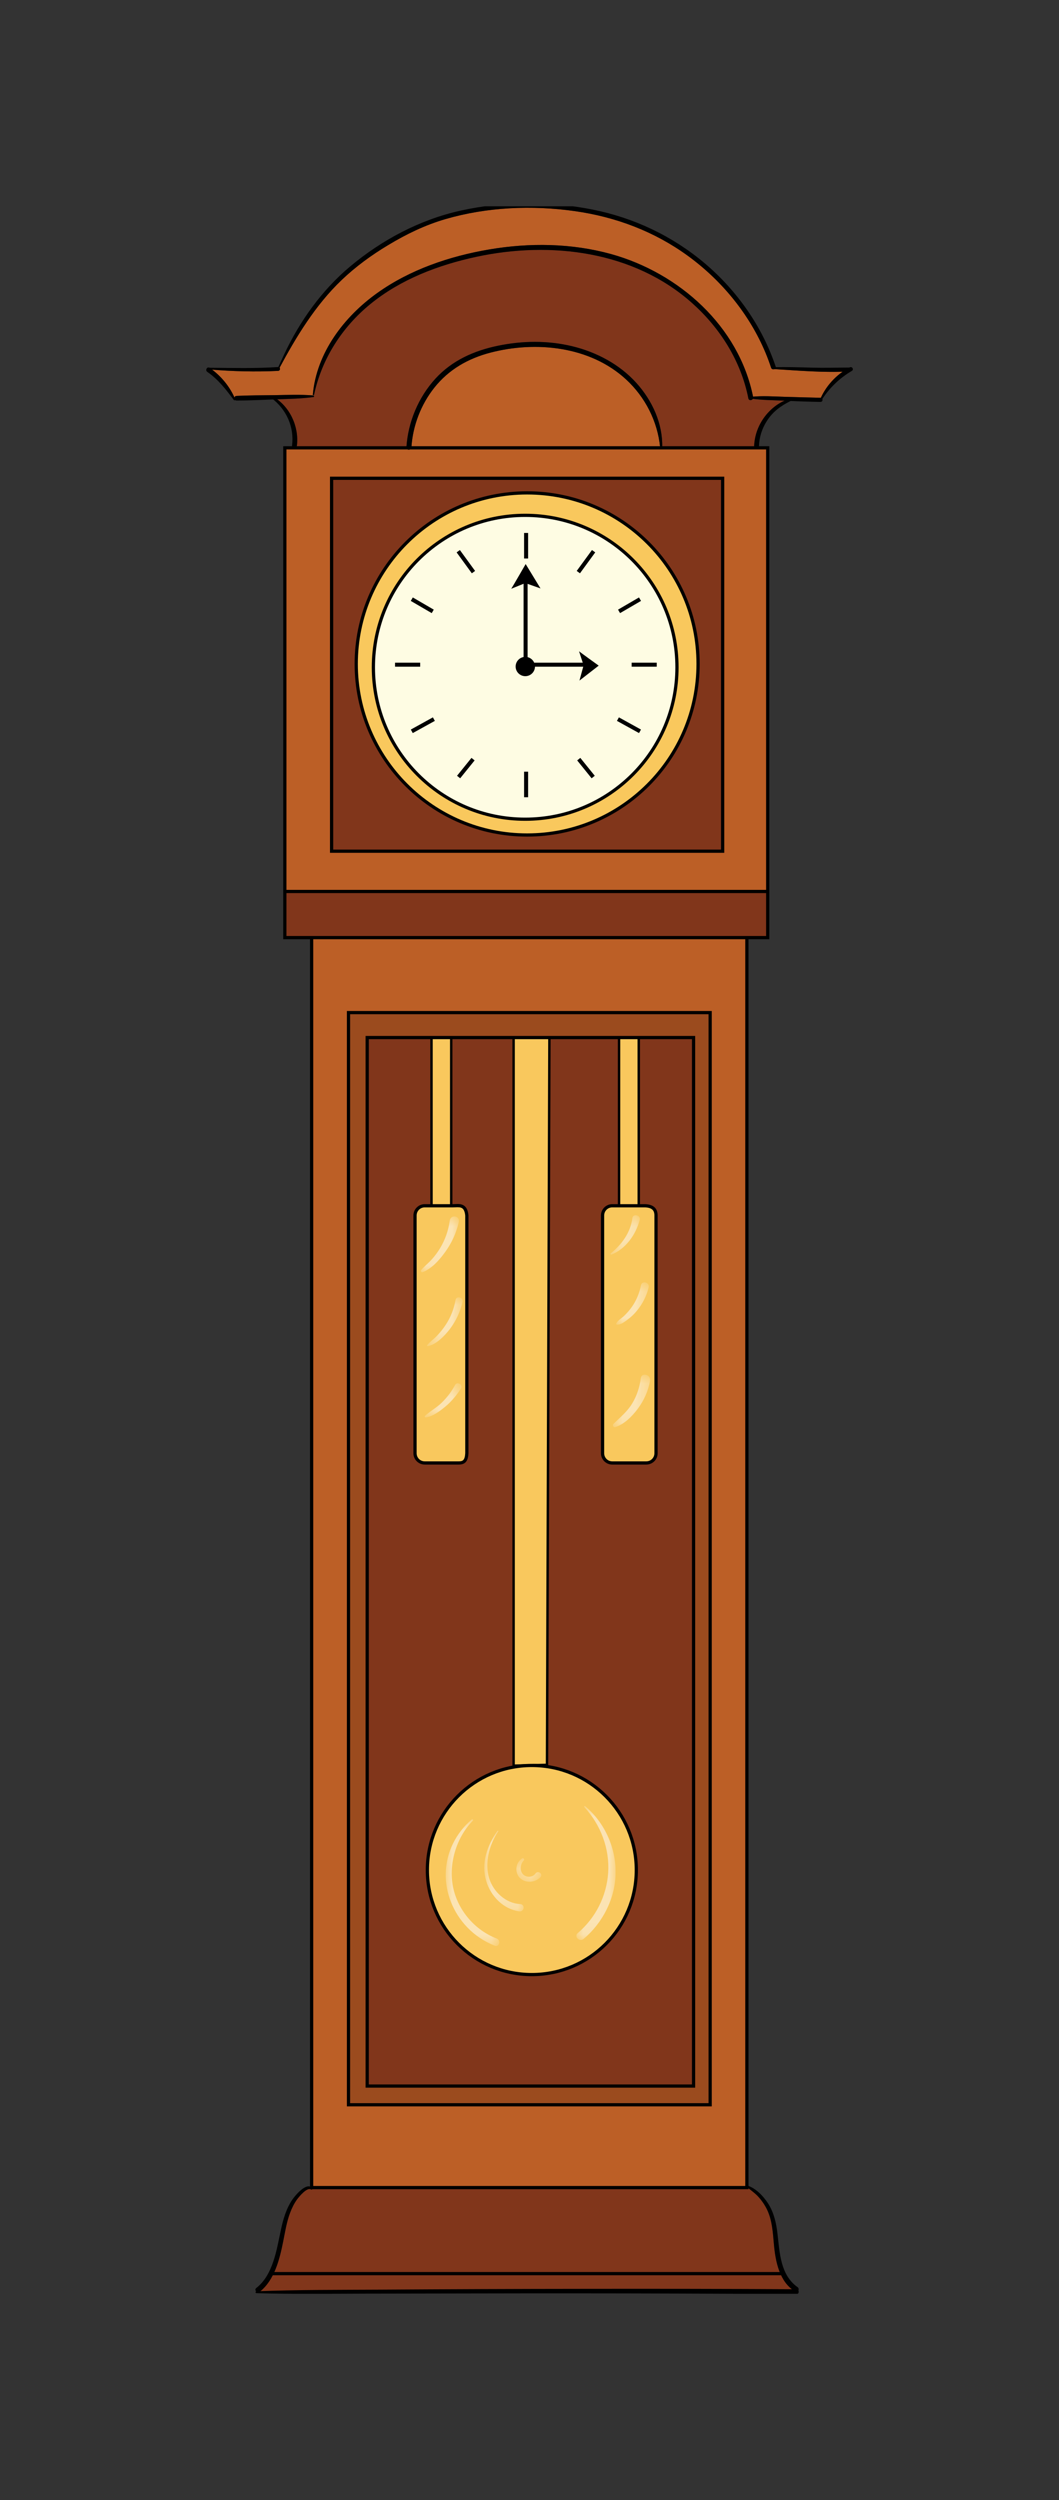 <svg xmlns="http://www.w3.org/2000/svg" xmlns:xlink="http://www.w3.org/1999/xlink" width="107.76" height="254.2" viewBox="0 0 80.82 190.65" class="displayed_equation">
  <rect x="0" y="0" width="80.82" height="190.65" fill="#333333" stroke="none"/>
  <defs>
    <clipPath id="svg475143162475tikz_00002Z">
      <path d="M 19 173 L 61 173 L 61 174.914 L 19 174.914 Z M 19 173" />
    </clipPath>
    <clipPath id="svg475143162475tikz_00002aa">
      <path d="M 16 15.73 L 65 15.73 L 65 31 L 16 31 Z M 16 15.73" />
    </clipPath>
    <clipPath id="svg475143162475tikz_00002ab">
      <path d="M 43.977 137.711 L 46.984 137.711 L 46.984 147.965 L 43.977 147.965 Z M 43.977 137.711" />
    </clipPath>
    <filter id="svg475143162475tikz_00002c" filterUnits="objectBoundingBox" x="0%" y="0%" width="100%" height="100%">
      <feColorMatrix in="SourceGraphic" values="0 0 0 0 1 0 0 0 0 1 0 0 0 0 1 0 0 0 1 0" />
    </filter>
    <clipPath id="svg475143162475tikz_00002b">
      <path d="M 0.977 0.711 L 3.984 0.711 L 3.984 10.965 L 0.977 10.965 Z M 0.977 0.711" />
    </clipPath>
    <clipPath id="svg475143162475tikz_00002a">
      <path d="M0 0H4V11H0z" />
    </clipPath>
    <g clip-path="url(#svg475143162475tikz_00002a)">
      <g clip-path="url(#svg475143162475tikz_00002b)" id="svg475143162475tikz_00002d">
        <path d="M 0.977 10.965 L 3.984 10.965 L 3.984 0.711 L 0.977 0.711 Z M 0.977 10.965" fill-opacity=".631" />
      </g>
    </g>
    <mask id="svg475143162475tikz_00002ad">
      <g filter="url(#svg475143162475tikz_00002c)">
        <use xlink:href="#svg475143162475tikz_00002d" />
      </g>
    </mask>
    <clipPath id="svg475143162475tikz_00002f">
      <path d="M 0.977 0.711 L 3.984 0.711 L 3.984 10.965 L 0.977 10.965 Z M 0.977 0.711" />
    </clipPath>
    <clipPath id="svg475143162475tikz_00002e">
      <path d="M0 0H4V11H0z" />
    </clipPath>
    <g clip-path="url(#svg475143162475tikz_00002e)">
      <g clip-path="url(#svg475143162475tikz_00002f)" id="svg475143162475tikz_00002ac">
        <path d="M 1.656 0.734 C 1.613 0.699 1.559 0.754 1.594 0.793 C 2.84 2.145 3.539 3.977 3.414 5.816 C 3.289 7.602 2.453 9.254 1.09 10.41 C 0.777 10.672 1.227 11.109 1.535 10.855 C 3.004 9.633 3.965 7.738 3.98 5.816 C 4.004 3.883 3.141 1.977 1.656 0.734 Z M 1.656 0.734" fill="#fcf4e8" />
      </g>
    </g>
    <clipPath id="svg475143162475tikz_00002ae">
      <path d="M 33.969 138.695 L 38.145 138.695 L 38.145 148.453 L 33.969 148.453 Z M 33.969 138.695" />
    </clipPath>
    <clipPath id="svg475143162475tikz_00002h">
      <path d="M 0.969 0.695 L 5.145 0.695 L 5.145 10.453 L 0.969 10.453 Z M 0.969 0.695" />
    </clipPath>
    <clipPath id="svg475143162475tikz_00002g">
      <path d="M0 0H6V11H0z" />
    </clipPath>
    <g clip-path="url(#svg475143162475tikz_00002g)">
      <g clip-path="url(#svg475143162475tikz_00002h)" id="svg475143162475tikz_00002i">
        <path d="M 0.969 10.453 L 5.145 10.453 L 5.145 0.695 L 0.969 0.695 Z M 0.969 10.453" fill-opacity=".631" />
      </g>
    </g>
    <mask id="svg475143162475tikz_00002ag">
      <g filter="url(#svg475143162475tikz_00002c)">
        <use xlink:href="#svg475143162475tikz_00002i" />
      </g>
    </mask>
    <clipPath id="svg475143162475tikz_00002k">
      <path d="M 1 0.695 L 5.145 0.695 L 5.145 10.453 L 1 10.453 Z M 1 0.695" />
    </clipPath>
    <clipPath id="svg475143162475tikz_00002j">
      <path d="M0 0H6V11H0z" />
    </clipPath>
    <g clip-path="url(#svg475143162475tikz_00002j)">
      <g clip-path="url(#svg475143162475tikz_00002k)" id="svg475143162475tikz_00002af">
        <path d="M 4.91 9.824 C 3.27 9.199 1.992 7.727 1.602 6.016 C 1.191 4.223 1.801 2.145 3.082 0.836 C 3.141 0.777 3.055 0.699 2.996 0.75 C 1.793 1.785 1.066 3.227 1.02 4.82 C 0.977 6.355 1.59 7.848 2.645 8.953 C 3.238 9.578 3.961 10.055 4.762 10.371 C 5.098 10.508 5.25 9.957 4.91 9.824 Z M 4.91 9.824" fill="#fcf4e8" />
      </g>
    </g>
    <clipPath id="svg475143162475tikz_00002ah">
      <path d="M 39.371 141.641 L 41.336 141.641 L 41.336 143.543 L 39.371 143.543 Z M 39.371 141.641" />
    </clipPath>
    <clipPath id="svg475143162475tikz_00002m">
      <path d="M 0.371 0.641 L 2.336 0.641 L 2.336 2.543 L 0.371 2.543 Z M 0.371 0.641" />
    </clipPath>
    <clipPath id="svg475143162475tikz_00002l">
      <path d="M0 0H3V3H0z" />
    </clipPath>
    <g clip-path="url(#svg475143162475tikz_00002l)">
      <g clip-path="url(#svg475143162475tikz_00002m)" id="svg475143162475tikz_00002n">
        <path d="M 0.371 2.543 L 2.336 2.543 L 2.336 0.641 L 0.371 0.641 Z M 0.371 2.543" fill-opacity=".631" />
      </g>
    </g>
    <mask id="svg475143162475tikz_00002aj">
      <g filter="url(#svg475143162475tikz_00002c)">
        <use xlink:href="#svg475143162475tikz_00002n" />
      </g>
    </mask>
    <clipPath id="svg475143162475tikz_00002p">
      <path d="M 0.371 0.641 L 2.336 0.641 L 2.336 2.543 L 0.371 2.543 Z M 0.371 0.641" />
    </clipPath>
    <clipPath id="svg475143162475tikz_00002o">
      <path d="M0 0H3V3H0z" />
    </clipPath>
    <g clip-path="url(#svg475143162475tikz_00002o)">
      <g clip-path="url(#svg475143162475tikz_00002p)" id="svg475143162475tikz_00002ai">
        <path d="M 1.859 1.871 C 1.645 2.172 1.152 2.191 0.906 1.914 C 0.645 1.629 0.707 1.133 0.973 0.871 C 1.055 0.793 0.945 0.645 0.848 0.711 C 0.363 1.027 0.254 1.73 0.648 2.172 C 1.059 2.625 1.824 2.578 2.234 2.156 C 2.473 1.918 2.066 1.582 1.859 1.871 Z M 1.859 1.871" fill="#fcf4e8" />
      </g>
    </g>
    <clipPath id="svg475143162475tikz_00002ak">
      <path d="M 36.914 139.555 L 39.984 139.555 L 39.984 145.816 L 36.914 145.816 Z M 36.914 139.555" />
    </clipPath>
    <clipPath id="svg475143162475tikz_00002r">
      <path d="M 0.914 0.555 L 3.984 0.555 L 3.984 6.816 L 0.914 6.816 Z M 0.914 0.555" />
    </clipPath>
    <clipPath id="svg475143162475tikz_00002q">
      <path d="M0 0H4V7H0z" />
    </clipPath>
    <g clip-path="url(#svg475143162475tikz_00002q)">
      <g clip-path="url(#svg475143162475tikz_00002r)" id="svg475143162475tikz_00002s">
        <path d="M 0.914 6.816 L 3.984 6.816 L 3.984 0.555 L 0.914 0.555 Z M 0.914 6.816" fill-opacity=".631" />
      </g>
    </g>
    <mask id="svg475143162475tikz_00002am">
      <g filter="url(#svg475143162475tikz_00002c)">
        <use xlink:href="#svg475143162475tikz_00002s" />
      </g>
    </mask>
    <clipPath id="svg475143162475tikz_00002u">
      <path d="M 0.914 0.555 L 3.984 0.555 L 3.984 6.816 L 0.914 6.816 Z M 0.914 0.555" />
    </clipPath>
    <clipPath id="svg475143162475tikz_00002t">
      <path d="M0 0H4V7H0z" />
    </clipPath>
    <g clip-path="url(#svg475143162475tikz_00002t)">
      <g clip-path="url(#svg475143162475tikz_00002u)" id="svg475143162475tikz_00002al">
        <path d="M 3.688 6.195 C 2.59 6.133 1.668 5.273 1.34 4.254 C 0.965 3.07 1.344 1.648 2.027 0.648 C 2.055 0.613 1.992 0.578 1.969 0.613 C 1.172 1.738 0.699 3.082 1.113 4.453 C 1.457 5.594 2.406 6.574 3.609 6.75 C 4.02 6.812 4.098 6.215 3.688 6.195 Z M 3.688 6.195" fill="#fcf4e8" />
      </g>
    </g>
    <clipPath id="svg475143162475tikz_00002an">
      <path d="M 32.066 92.711 L 35.074 92.711 L 35.074 97.07 L 32.066 97.07 Z M 32.066 92.711" />
    </clipPath>
    <clipPath id="svg475143162475tikz_00002w">
      <path d="M 0.066 0.711 L 3.074 0.711 L 3.074 5.07 L 0.066 5.07 Z M 0.066 0.711" />
    </clipPath>
    <clipPath id="svg475143162475tikz_00002v">
      <path d="M0 0H4V6H0z" />
    </clipPath>
    <g clip-path="url(#svg475143162475tikz_00002v)">
      <g clip-path="url(#svg475143162475tikz_00002w)" id="svg475143162475tikz_00002x">
        <path d="M 0.066 5.07 L 3.074 5.07 L 3.074 0.711 L 0.066 0.711 Z M 0.066 5.07" fill-opacity=".631" />
      </g>
    </g>
    <mask id="svg475143162475tikz_00002ap">
      <g filter="url(#svg475143162475tikz_00002c)">
        <use xlink:href="#svg475143162475tikz_00002x" />
      </g>
    </mask>
    <clipPath id="svg475143162475tikz_00002z">
      <path d="M 0.066 0.711 L 3.074 0.711 L 3.074 5.07 L 0.066 5.07 Z M 0.066 0.711" />
    </clipPath>
    <clipPath id="svg475143162475tikz_00002y">
      <path d="M0 0H4V6H0z" />
    </clipPath>
    <g clip-path="url(#svg475143162475tikz_00002y)">
      <g clip-path="url(#svg475143162475tikz_00002z)" id="svg475143162475tikz_00002ao">
        <path d="M 2.32 1.094 C 2.223 1.824 1.973 2.539 1.594 3.168 C 1.406 3.48 1.191 3.77 0.949 4.039 C 0.695 4.32 0.395 4.555 0.145 4.84 C 0.082 4.91 0.141 5.051 0.246 5.012 C 0.961 4.746 1.555 4.055 1.988 3.453 C 2.477 2.777 2.828 2.004 3.012 1.191 C 3.121 0.695 2.387 0.582 2.32 1.094 Z M 2.32 1.094" fill="#fcf4e8" />
      </g>
    </g>
    <clipPath id="svg475143162475tikz_00002aq">
      <path d="M 32.559 98.914 L 35.32 98.914 L 35.32 102.656 L 32.559 102.656 Z M 32.559 98.914" />
    </clipPath>
    <clipPath id="svg475143162475tikz_00002B">
      <path d="M 0.559 0.914 L 3.32 0.914 L 3.32 4.656 L 0.559 4.656 Z M 0.559 0.914" />
    </clipPath>
    <clipPath id="svg475143162475tikz_00002A">
      <path d="M0 0H4V5H0z" />
    </clipPath>
    <g clip-path="url(#svg475143162475tikz_00002A)">
      <g clip-path="url(#svg475143162475tikz_00002B)" id="svg475143162475tikz_00002C">
        <path d="M 0.559 4.656 L 3.32 4.656 L 3.32 0.914 L 0.559 0.914 Z M 0.559 4.656" fill-opacity=".631" />
      </g>
    </g>
    <mask id="svg475143162475tikz_00002as">
      <g filter="url(#svg475143162475tikz_00002c)">
        <use xlink:href="#svg475143162475tikz_00002C" />
      </g>
    </mask>
    <clipPath id="svg475143162475tikz_00002E">
      <path d="M 0.559 0.914 L 3.32 0.914 L 3.32 4.656 L 0.559 4.656 Z M 0.559 0.914" />
    </clipPath>
    <clipPath id="svg475143162475tikz_00002D">
      <path d="M0 0H4V5H0z" />
    </clipPath>
    <g clip-path="url(#svg475143162475tikz_00002D)">
      <g clip-path="url(#svg475143162475tikz_00002E)" id="svg475143162475tikz_00002ar">
        <path d="M 2.766 1.129 C 2.645 1.816 2.391 2.465 2 3.047 C 1.805 3.344 1.578 3.625 1.332 3.879 C 1.102 4.117 0.805 4.324 0.598 4.578 C 0.57 4.613 0.594 4.664 0.641 4.656 C 1.301 4.523 1.941 3.859 2.332 3.348 C 2.797 2.734 3.129 2.027 3.301 1.273 C 3.379 0.922 2.828 0.781 2.766 1.129 Z M 2.766 1.129" fill="#fcf4e8" />
      </g>
    </g>
    <clipPath id="svg475143162475tikz_00002at">
      <path d="M 32.371 105.48 L 35.258 105.48 L 35.258 108.121 L 32.371 108.121 Z M 32.371 105.48" />
    </clipPath>
    <clipPath id="svg475143162475tikz_00002G">
      <path d="M 0.371 0.48 L 3.258 0.48 L 3.258 3.121 L 0.371 3.121 Z M 0.371 0.48" />
    </clipPath>
    <clipPath id="svg475143162475tikz_00002F">
      <path d="M0 0H4V4H0z" />
    </clipPath>
    <g clip-path="url(#svg475143162475tikz_00002F)">
      <g clip-path="url(#svg475143162475tikz_00002G)" id="svg475143162475tikz_00002H">
        <path d="M 0.371 3.121 L 3.258 3.121 L 3.258 0.48 L 0.371 0.48 Z M 0.371 3.121" fill-opacity=".631" />
      </g>
    </g>
    <mask id="svg475143162475tikz_00002av">
      <g filter="url(#svg475143162475tikz_00002c)">
        <use xlink:href="#svg475143162475tikz_00002H" />
      </g>
    </mask>
    <clipPath id="svg475143162475tikz_00002J">
      <path d="M 0.371 0.48 L 3.258 0.48 L 3.258 3.121 L 0.371 3.121 Z M 0.371 0.48" />
    </clipPath>
    <clipPath id="svg475143162475tikz_00002I">
      <path d="M0 0H4V4H0z" />
    </clipPath>
    <g clip-path="url(#svg475143162475tikz_00002I)">
      <g clip-path="url(#svg475143162475tikz_00002J)" id="svg475143162475tikz_00002au">
        <path d="M 2.73 0.613 C 2.461 1.117 2.121 1.562 1.711 1.961 C 1.32 2.348 0.828 2.602 0.43 2.973 C 0.375 3.023 0.434 3.098 0.496 3.086 C 1.047 3.008 1.582 2.594 2 2.25 C 2.465 1.863 2.855 1.387 3.184 0.875 C 3.363 0.594 2.891 0.316 2.73 0.613 Z M 2.73 0.613" fill="#fcf4e8" />
      </g>
    </g>
    <clipPath id="svg475143162475tikz_00002aw">
      <path d="M 46.555 92.652 L 48.887 92.652 L 48.887 95.719 L 46.555 95.719 Z M 46.555 92.652" />
    </clipPath>
    <clipPath id="svg475143162475tikz_00002L">
      <path d="M 0.555 0.652 L 2.887 0.652 L 2.887 3.719 L 0.555 3.719 Z M 0.555 0.652" />
    </clipPath>
    <clipPath id="svg475143162475tikz_00002K">
      <path d="M0 0H3V4H0z" />
    </clipPath>
    <g clip-path="url(#svg475143162475tikz_00002K)">
      <g clip-path="url(#svg475143162475tikz_00002L)" id="svg475143162475tikz_00002M">
        <path d="M 0.555 3.719 L 2.887 3.719 L 2.887 0.652 L 0.555 0.652 Z M 0.555 3.719" fill-opacity=".631" />
      </g>
    </g>
    <mask id="svg475143162475tikz_00002ay">
      <g filter="url(#svg475143162475tikz_00002c)">
        <use xlink:href="#svg475143162475tikz_00002M" />
      </g>
    </mask>
    <clipPath id="svg475143162475tikz_00002O">
      <path d="M 0.555 0.652 L 2.887 0.652 L 2.887 3.719 L 0.555 3.719 Z M 0.555 0.652" />
    </clipPath>
    <clipPath id="svg475143162475tikz_00002N">
      <path d="M0 0H3V4H0z" />
    </clipPath>
    <g clip-path="url(#svg475143162475tikz_00002N)">
      <g clip-path="url(#svg475143162475tikz_00002O)" id="svg475143162475tikz_00002ax">
        <path d="M 2.266 0.875 C 2.113 2 1.469 2.879 0.605 3.582 C 0.562 3.613 0.609 3.691 0.656 3.672 C 1.758 3.234 2.52 2.16 2.82 1.027 C 2.918 0.66 2.316 0.52 2.266 0.875 Z M 2.266 0.875" fill="#fcf4e8" />
      </g>
    </g>
    <clipPath id="svg475143162475tikz_00002az">
      <path d="M 46.984 97.746 L 49.562 97.746 L 49.562 101.062 L 46.984 101.062 Z M 46.984 97.746" />
    </clipPath>
    <clipPath id="svg475143162475tikz_00002Q">
      <path d="M 0.984 0.746 L 3.562 0.746 L 3.562 4.062 L 0.984 4.062 Z M 0.984 0.746" />
    </clipPath>
    <clipPath id="svg475143162475tikz_00002P">
      <path d="M0 0H4V5H0z" />
    </clipPath>
    <g clip-path="url(#svg475143162475tikz_00002P)">
      <g clip-path="url(#svg475143162475tikz_00002Q)" id="svg475143162475tikz_00002R">
        <path d="M 0.984 4.062 L 3.562 4.062 L 3.562 0.746 L 0.984 0.746 Z M 0.984 4.062" fill-opacity=".631" />
      </g>
    </g>
    <mask id="svg475143162475tikz_00002aB">
      <g filter="url(#svg475143162475tikz_00002c)">
        <use xlink:href="#svg475143162475tikz_00002R" />
      </g>
    </mask>
    <clipPath id="svg475143162475tikz_00002T">
      <path d="M 1 0.746 L 3.562 0.746 L 3.562 4.062 L 1 4.062 Z M 1 0.746" />
    </clipPath>
    <clipPath id="svg475143162475tikz_00002S">
      <path d="M0 0H4V5H0z" />
    </clipPath>
    <g clip-path="url(#svg475143162475tikz_00002S)">
      <g clip-path="url(#svg475143162475tikz_00002T)" id="svg475143162475tikz_00002aA">
        <path d="M 2.918 1.008 C 2.801 1.602 2.57 2.164 2.219 2.664 C 2.047 2.906 1.844 3.137 1.629 3.344 C 1.438 3.527 1.152 3.68 1.031 3.918 C 1.008 3.961 1.035 4.004 1.086 4.008 C 1.363 4.031 1.648 3.809 1.863 3.652 C 2.141 3.449 2.387 3.219 2.602 2.957 C 3.035 2.43 3.344 1.832 3.504 1.168 C 3.594 0.785 2.996 0.625 2.918 1.008 Z M 2.918 1.008" fill="#fcf4e8" />
      </g>
    </g>
    <clipPath id="svg475143162475tikz_00002aC">
      <path d="M 46.738 104.805 L 49.625 104.805 L 49.625 108.859 L 46.738 108.859 Z M 46.738 104.805" />
    </clipPath>
    <clipPath id="svg475143162475tikz_00002V">
      <path d="M 0.738 0.805 L 3.625 0.805 L 3.625 4.859 L 0.738 4.859 Z M 0.738 0.805" />
    </clipPath>
    <clipPath id="svg475143162475tikz_00002U">
      <path d="M0 0H4V5H0z" />
    </clipPath>
    <g clip-path="url(#svg475143162475tikz_00002U)">
      <g clip-path="url(#svg475143162475tikz_00002V)" id="svg475143162475tikz_00002W">
        <path d="M 0.738 4.859 L 3.625 4.859 L 3.625 0.805 L 0.738 0.805 Z M 0.738 4.859" fill-opacity=".631" />
      </g>
    </g>
    <mask id="svg475143162475tikz_00002aE">
      <g filter="url(#svg475143162475tikz_00002c)">
        <use xlink:href="#svg475143162475tikz_00002W" />
      </g>
    </mask>
    <clipPath id="svg475143162475tikz_00002Y">
      <path d="M 0.738 0.805 L 3.625 0.805 L 3.625 4.859 L 0.738 4.859 Z M 0.738 0.805" />
    </clipPath>
    <clipPath id="svg475143162475tikz_00002X">
      <path d="M0 0H4V5H0z" />
    </clipPath>
    <g clip-path="url(#svg475143162475tikz_00002X)">
      <g clip-path="url(#svg475143162475tikz_00002Y)" id="svg475143162475tikz_00002aD">
        <path d="M 2.906 1.09 C 2.812 1.789 2.602 2.449 2.23 3.051 C 1.848 3.668 1.324 4.082 0.816 4.582 C 0.715 4.68 0.82 4.871 0.961 4.824 C 1.656 4.602 2.25 3.992 2.68 3.418 C 3.145 2.793 3.48 2.055 3.609 1.285 C 3.688 0.82 2.969 0.633 2.906 1.09 Z M 2.906 1.09" fill="#fcf4e8" />
      </g>
    </g>
    <clipPath id="svg475143162475tikz_00002aF">
      <path d="M 15.734 28 L 18 28 L 18 31 L 15.734 31 Z M 15.734 28" />
    </clipPath>
    <clipPath id="svg475143162475tikz_00002aG">
      <path d="M 62 27 L 65.094 27 L 65.094 31 L 62 31 Z M 62 27" />
    </clipPath>
    <clipPath id="svg475143162475tikz_00002aH">
      <path d="M 15.734 27 L 22 27 L 22 29 L 15.734 29 Z M 15.734 27" />
    </clipPath>
    <clipPath id="svg475143162475tikz_00002aI">
      <path d="M 21 15.73 L 60 15.73 L 60 29 L 21 29 Z M 21 15.73" />
    </clipPath>
    <clipPath id="svg475143162475tikz_00002aJ">
      <path d="M 19 166 L 24 166 L 24 174.914 L 19 174.914 Z M 19 166" />
    </clipPath>
    <clipPath id="svg475143162475tikz_00002aK">
      <path d="M 56 166 L 61 166 L 61 174.914 L 56 174.914 Z M 56 166" />
    </clipPath>
    <clipPath id="svg475143162475tikz_00002aL">
      <path d="M 19 174 L 61 174 L 61 174.914 L 19 174.914 Z M 19 174" />
    </clipPath>
  </defs>
  <path d="M 35.672 92.738 L 35.672 110.863 C 35.672 111.27 35.34 111.602 34.934 111.602 L 32.332 111.602 C 31.926 111.602 31.594 111.27 31.594 110.863 L 31.594 92.738 C 31.594 92.332 31.926 92 32.332 92 L 32.852 92 L 32.852 92.004 L 34.355 92.004 L 34.355 92 L 34.934 92 C 35.34 92 35.672 92.332 35.672 92.738 Z M 35.672 92.738" fill="#f9c85d" />
  <g clip-path="url(#svg475143162475tikz_00002Z)">
    <path d="M 59.566 173.383 C 59.746 173.762 60.297 174.355 60.641 174.633 C 55.367 174.602 49.805 174.637 44.531 174.707 C 39.324 174.773 34.07 174.762 28.863 174.75 C 25.926 174.742 22.68 174.781 19.742 174.797 C 20.078 174.473 20.668 173.816 20.875 173.383 Z M 59.566 173.383" fill="#81361b" />
  </g>
  <path d="M 23.801 166.828 L 56.969 166.828 L 56.969 166.738 C 57.234 166.973 57.531 167.164 57.781 167.418 C 58.035 167.68 58.254 167.977 58.434 168.293 C 58.84 169.023 58.945 169.859 59.02 170.68 C 59.102 171.562 59.176 172.562 59.566 173.383 L 20.875 173.383 C 21.246 172.613 21.449 171.734 21.605 170.953 C 21.754 170.215 21.867 169.473 22.129 168.762 C 22.266 168.395 22.438 168.035 22.668 167.719 C 22.82 167.512 23.434 166.758 23.742 166.957 C 23.797 166.992 23.875 166.922 23.836 166.867 C 23.824 166.855 23.812 166.84 23.801 166.828 Z M 23.801 166.828" fill="#81361b" />
  <path d="M40.566 134.656C44.969 134.656 48.535 138.223 48.535 142.625 48.535 147.027 44.969 150.594 40.566 150.594 36.168 150.594 32.602 147.027 32.602 142.625 32.602 138.223 36.168 134.656 40.566 134.656zM32.914 92L34.418 92 34.418 79.18 32.914 79.18zM32.914 92" fill="#f9c85d" />
  <path d="M41.906 79.18L41.719 134.672 39.176 134.672 39.176 79.18zM50.035 92.738L50.035 110.863C50.035 111.27 49.707 111.602 49.301 111.602L46.695 111.602C46.293 111.602 45.961 111.27 45.961 110.863L45.961 92.738C45.961 92.332 46.293 92 46.695 92L47.219 92 47.219 92.004 48.723 92.004 48.723 92 49.301 92C49.707 92 50.035 92.332 50.035 92.738zM47.219 92L48.66 92 48.66 79.18 47.219 79.18zM47.219 92" fill="#f9c85d" />
  <path d="M 54.168 77.277 L 54.168 160.516 L 26.582 160.516 L 26.582 77.277 Z M 52.902 159.09 L 52.902 79.18 L 28.008 79.18 L 28.008 159.09 Z M 52.902 159.09" fill="#9b4b1e" />
  <path d="M 41.719 134.672 L 41.906 79.18 L 47.219 79.18 L 47.219 92 L 46.695 92 C 46.293 92 45.961 92.332 45.961 92.738 L 45.961 110.863 C 45.961 111.27 46.293 111.602 46.695 111.602 L 49.301 111.602 C 49.707 111.602 50.035 111.27 50.035 110.863 L 50.035 92.738 C 50.035 92.332 49.707 92 49.301 92 L 48.723 92 L 48.723 79.18 L 52.902 79.18 L 52.902 159.09 L 28.008 159.09 L 28.008 79.18 L 32.938 79.18 L 32.852 92 L 33.129 92 C 32.723 92 31.688 92.012 31.688 92.414 L 31.594 110.863 C 31.594 111.27 32.082 111.602 32.488 111.602 L 35.246 111.602 C 35.652 111.602 35.598 111.062 35.598 110.66 L 35.672 92.91 C 35.672 92.504 35.566 92.125 35.387 92.086 L 34.418 92 L 34.418 79.18 L 39.176 79.18 L 39.176 123.594 L 39.125 131.195 L 39.176 134.672 Z M 40.445 134.656 C 36.043 134.656 32.602 138.41 32.602 142.809 C 32.602 147.211 36.352 150.594 40.75 150.594 C 45.152 150.594 48.535 146.844 48.535 142.441 C 48.535 138.039 44.844 134.656 40.445 134.656 Z M 40.445 134.656" fill="#81361b" />
  <path d="M 56.969 166.828 L 23.801 166.828 C 23.793 166.82 23.781 166.809 23.773 166.801 L 23.773 71.562 L 56.969 71.562 L 56.969 166.66 C 56.945 166.68 56.941 166.711 56.965 166.734 C 56.965 166.734 56.965 166.734 56.969 166.738 Z M 54.168 160.516 L 54.168 77.277 L 26.582 77.277 L 26.582 160.516 Z M 54.168 160.516" fill="#bc5f26" />
  <path d="M 21.727 71.562 L 58.559 71.562 L 58.559 68.047 L 21.727 68.047 Z M 21.727 71.562" fill="#81361b" />
  <path d="M 40.059 39.379 C 46.453 39.379 51.637 44.562 51.637 50.961 C 51.637 57.355 46.453 62.539 40.059 62.539 C 33.664 62.539 28.48 57.355 28.48 50.961 C 28.48 44.562 33.664 39.379 40.059 39.379 Z M 40.059 39.379" fill="#fefce3" />
  <path d="M 40.207 37.668 C 47.41 37.668 53.246 43.504 53.246 50.703 C 53.246 57.902 47.41 63.738 40.207 63.738 C 33.008 63.738 27.172 57.902 27.172 50.703 C 27.172 43.504 33.008 37.668 40.207 37.668 Z M 51.637 50.961 C 51.637 44.562 46.453 39.379 40.059 39.379 C 33.664 39.379 28.48 44.562 28.48 50.961 C 28.48 57.355 33.664 62.539 40.059 62.539 C 46.453 62.539 51.637 57.355 51.637 50.961 Z M 51.637 50.961" fill="#f9c85d" />
  <path d="M 55.121 36.555 L 55.121 64.977 L 25.297 64.977 L 25.297 36.555 Z M 53.246 50.703 C 53.246 43.504 47.41 37.668 40.207 37.668 C 33.008 37.668 27.172 43.504 27.172 50.703 C 27.172 57.902 33.008 63.738 40.207 63.738 C 47.41 63.738 53.246 57.902 53.246 50.703 Z M 53.246 50.703" fill="#81361b" />
  <path d="M58.559 34.234L58.559 68.047 21.727 68.047 21.727 34.234 31.059 34.234C31.125 34.309 31.262 34.309 31.34 34.234zM55.121 64.977L55.121 36.555 25.297 36.555 25.297 64.977zM50.461 34.234L31.34 34.234C31.371 34.203 31.395 34.16 31.398 34.105 31.504 32.461 32.125 30.844 33.152 29.555 34.25 28.176 35.723 27.34 37.41 26.895 40.898 25.98 45.035 26.402 47.781 28.934 49.242 30.281 50.18 32.125 50.379 34.105 50.383 34.156 50.422 34.184 50.461 34.184zM50.461 34.234" fill="#bc5f26" />
  <path d="M 22.66 33.973 C 22.816 32.645 22.23 31.246 21.156 30.449 C 22.074 30.418 23.012 30.402 23.922 30.277 C 23.996 30.266 23.973 30.168 23.91 30.16 L 23.914 30.133 C 23.938 30.137 23.965 30.125 23.969 30.098 C 24.551 27.363 26.105 24.945 28.262 23.188 C 30.578 21.297 33.461 20.203 36.359 19.582 C 42.031 18.363 48.371 19.141 52.824 23.113 C 54.969 25.023 56.555 27.547 57.113 30.379 C 57.148 30.562 57.379 30.543 57.453 30.41 C 58.25 30.516 59.074 30.516 59.875 30.555 C 59.324 30.789 58.82 31.207 58.461 31.648 C 57.918 32.316 57.598 33.121 57.555 33.984 C 57.547 34.105 57.637 34.164 57.73 34.164 L 57.73 34.234 L 50.461 34.234 L 50.461 34.184 C 50.5 34.184 50.535 34.156 50.539 34.105 C 50.582 32.289 49.777 30.547 48.574 29.211 C 47.285 27.781 45.527 26.852 43.668 26.402 C 41.805 25.953 39.863 25.977 37.992 26.367 C 36.18 26.742 34.508 27.484 33.238 28.867 C 31.93 30.297 31.145 32.176 31.016 34.105 C 31.016 34.16 31.031 34.203 31.059 34.234 L 22.453 34.234 L 22.453 34.148 C 22.547 34.148 22.645 34.09 22.66 33.973 Z M 22.66 33.973" fill="#81361b" />
  <g clip-path="url(#svg475143162475tikz_00002aa)">
    <path d="M 23.875 30.086 C 23.871 30.109 23.895 30.129 23.914 30.133 L 23.91 30.16 C 23.91 30.156 23.906 30.156 23.906 30.156 C 22.941 30.074 21.949 30.117 20.98 30.133 C 20.906 30.133 20.836 30.137 20.766 30.137 C 19.859 30.148 18.953 30.145 18.051 30.191 C 17.965 30.195 17.914 30.246 17.891 30.309 C 17.52 29.48 16.918 28.738 16.191 28.188 C 17.871 28.324 19.547 28.363 21.23 28.281 C 21.363 28.273 21.402 28.117 21.34 28.035 C 22.633 25.629 24.094 23.238 26.082 21.344 C 27.152 20.324 28.355 19.449 29.621 18.691 C 31.008 17.855 32.441 17.16 34 16.707 C 37.172 15.785 40.602 15.637 43.863 16.098 C 46.992 16.539 49.953 17.652 52.512 19.52 C 55.094 21.402 57.203 23.973 58.434 26.926 C 58.586 27.293 58.723 27.664 58.848 28.043 C 58.887 28.164 59.016 28.188 59.105 28.148 C 60.828 28.25 62.574 28.398 64.305 28.348 C 63.59 28.848 63.004 29.543 62.645 30.332 C 62.637 30.332 62.625 30.332 62.617 30.332 C 61.926 30.32 61.238 30.297 60.547 30.277 C 60.352 30.273 60.152 30.266 59.957 30.262 C 59.141 30.238 58.289 30.176 57.469 30.25 C 56.383 24.859 51.805 20.812 46.641 19.375 C 43.617 18.539 40.41 18.5 37.328 19.023 C 34.32 19.535 31.297 20.555 28.797 22.34 C 26.258 24.148 24.16 26.902 23.875 30.086 Z M 23.875 30.086" fill="#bc5f26" />
  </g>
  <g clip-path="url(#svg475143162475tikz_00002ab)">
    <use xlink:href="#svg475143162475tikz_00002ac" transform="translate(43 137)" mask="url(#svg475143162475tikz_00002ad)" />
  </g>
  <g clip-path="url(#svg475143162475tikz_00002ae)">
    <use xlink:href="#svg475143162475tikz_00002af" transform="translate(33 138)" mask="url(#svg475143162475tikz_00002ag)" />
  </g>
  <g clip-path="url(#svg475143162475tikz_00002ah)">
    <use xlink:href="#svg475143162475tikz_00002ai" transform="translate(39 141)" mask="url(#svg475143162475tikz_00002aj)" />
  </g>
  <g clip-path="url(#svg475143162475tikz_00002ak)">
    <use xlink:href="#svg475143162475tikz_00002al" transform="translate(36 139)" mask="url(#svg475143162475tikz_00002am)" />
  </g>
  <g clip-path="url(#svg475143162475tikz_00002an)">
    <use xlink:href="#svg475143162475tikz_00002ao" transform="translate(32 92)" mask="url(#svg475143162475tikz_00002ap)" />
  </g>
  <g clip-path="url(#svg475143162475tikz_00002aq)">
    <use xlink:href="#svg475143162475tikz_00002ar" transform="translate(32 98)" mask="url(#svg475143162475tikz_00002as)" />
  </g>
  <g clip-path="url(#svg475143162475tikz_00002at)">
    <use xlink:href="#svg475143162475tikz_00002au" transform="translate(32 105)" mask="url(#svg475143162475tikz_00002av)" />
  </g>
  <g clip-path="url(#svg475143162475tikz_00002aw)">
    <use xlink:href="#svg475143162475tikz_00002ax" transform="translate(46 92)" mask="url(#svg475143162475tikz_00002ay)" />
  </g>
  <g clip-path="url(#svg475143162475tikz_00002az)">
    <use xlink:href="#svg475143162475tikz_00002aA" transform="translate(46 97)" mask="url(#svg475143162475tikz_00002aB)" />
  </g>
  <g clip-path="url(#svg475143162475tikz_00002aC)">
    <use xlink:href="#svg475143162475tikz_00002aD" transform="translate(46 104)" mask="url(#svg475143162475tikz_00002aE)" />
  </g>
  <path d="M224.305 838.037L224.305 827.163M224.305 736.332L224.305 725.459M195.375 830.264L201.86 821.356M175.571 809.827L184.501 804.63M168.431 781.923L179.152 781.923M175.571 753.538L184.982 758.734M195.528 734.061L201.685 741.682M253.083 830.264L246.577 821.356M272.865 809.827L263.935 804.63M280.005 781.923L269.306 781.923M272.865 753.538L263.455 758.734M252.909 734.061L246.751 741.682M224.087 817.141L224.087 784.368M251.271 781.923L224.415 781.923" transform="matrix(.179 0 0 -.179 0 190.65)" fill="none" stroke-width="1.716" stroke="#000" stroke-miterlimit="10" />
  <path d="M40.828 50.828C40.828 51.234 40.496 51.562 40.09 51.562 39.684 51.562 39.352 51.234 39.352 50.828 39.352 50.418 39.684 50.09 40.09 50.09 40.496 50.09 40.828 50.418 40.828 50.828zM39.016 44.898C39.133 44.723 40.117 43.012 40.117 43.012L41.25 44.871 40.09 44.461zM44.191 49.664C44.328 49.777 45.691 50.758 45.691 50.758L44.223 51.898 44.539 50.734zM44.191 49.664" />
  <path d="M132.863 133.155L318.434 133.155 318.434 665.654 132.863 665.654zM121.443 665.654L327.32 665.654 327.32 874.304 121.443 874.304zM121.443 665.654" transform="matrix(.179 0 0 -.179 0 190.65)" fill="none" stroke-width="1.373" stroke="#000" stroke-miterlimit="10" />
  <path d="M50.539 34.105C50.582 32.289 49.777 30.547 48.574 29.211 47.285 27.781 45.527 26.852 43.668 26.402 41.805 25.953 39.863 25.977 37.992 26.367 36.18 26.742 34.508 27.484 33.238 28.867 31.93 30.297 31.145 32.176 31.016 34.105 31 34.352 31.383 34.352 31.398 34.105 31.504 32.461 32.125 30.844 33.152 29.555 34.25 28.176 35.723 27.336 37.41 26.895 40.898 25.98 45.035 26.402 47.781 28.934 49.242 30.281 50.184 32.125 50.379 34.105 50.387 34.207 50.535 34.211 50.539 34.105zM20.727 30.363C21.855 31.207 22.469 32.566 22.289 33.973 22.262 34.207 22.633 34.207 22.66 33.973 22.832 32.512 22.102 30.957 20.809 30.223 20.715 30.168 20.645 30.301 20.727 30.363zM60.539 30.367C59.734 30.469 58.961 31.035 58.461 31.648 57.918 32.316 57.598 33.121 57.555 33.984 57.543 34.223 57.918 34.223 57.926 33.984 57.953 33.199 58.246 32.441 58.723 31.82 59.223 31.176 59.844 30.809 60.566 30.465 60.609 30.441 60.59 30.359 60.539 30.367zM60.539 30.367" />
  <path d="M 23.906 30.156 C 22.941 30.074 21.949 30.117 20.98 30.133 C 20.004 30.148 19.023 30.141 18.051 30.191 C 17.824 30.203 17.824 30.543 18.051 30.543 C 19.043 30.547 20.043 30.488 21.035 30.453 C 21.992 30.418 22.973 30.406 23.922 30.277 C 23.996 30.27 23.973 30.164 23.906 30.156 Z M 23.906 30.156" />
  <g clip-path="url(#svg475143162475tikz_00002aF)">
    <path d="M 17.953 30.449 C 17.559 29.492 16.852 28.645 16.004 28.051 C 15.812 27.918 15.633 28.23 15.82 28.359 C 16.633 28.914 17.262 29.715 17.84 30.5 C 17.879 30.551 17.984 30.52 17.953 30.449 Z M 17.953 30.449" />
  </g>
  <path d="M 57.277 30.387 C 58.137 30.52 59.035 30.512 59.906 30.555 C 60.809 30.602 61.715 30.633 62.617 30.648 C 62.824 30.652 62.824 30.336 62.617 30.332 C 61.73 30.316 60.844 30.285 59.957 30.262 C 59.082 30.238 58.164 30.164 57.293 30.266 C 57.23 30.273 57.203 30.375 57.277 30.387 Z M 57.277 30.387" />
  <g clip-path="url(#svg475143162475tikz_00002aG)">
    <path d="M 62.645 30.594 C 63.254 29.625 64.027 28.863 65.012 28.281 C 65.188 28.18 65.031 27.922 64.855 28.012 C 63.824 28.547 62.977 29.477 62.551 30.555 C 62.527 30.609 62.613 30.641 62.645 30.594 Z M 62.645 30.594" />
  </g>
  <g clip-path="url(#svg475143162475tikz_00002aH)">
    <path d="M 16 28.172 C 17.742 28.32 19.48 28.367 21.23 28.281 C 21.414 28.27 21.414 27.977 21.23 27.988 C 19.48 28.105 17.75 28.059 16 28.043 C 15.914 28.043 15.918 28.164 16 28.172 Z M 16 28.172" />
  </g>
  <path d="M 59.086 28.145 C 60.98 28.262 62.906 28.43 64.805 28.324 C 64.996 28.312 64.996 28.027 64.805 28.027 C 63.855 28.031 62.906 28.062 61.957 28.035 C 61 28.008 60.039 27.977 59.086 28 C 58.988 28 58.992 28.141 59.086 28.145 Z M 59.086 28.145" />
  <g clip-path="url(#svg475143162475tikz_00002aI)">
    <path d="M 21.273 28.16 C 22.582 25.711 24.059 23.27 26.082 21.344 C 27.152 20.324 28.355 19.449 29.621 18.691 C 31.008 17.855 32.441 17.16 33.996 16.707 C 37.172 15.785 40.602 15.637 43.863 16.098 C 46.992 16.539 49.953 17.652 52.512 19.52 C 55.094 21.402 57.203 23.973 58.434 26.926 C 58.586 27.293 58.723 27.664 58.848 28.039 C 58.918 28.258 59.27 28.164 59.195 27.945 C 58.16 24.875 56.238 22.152 53.77 20.066 C 51.305 17.988 48.355 16.598 45.191 15.973 C 41.906 15.328 38.434 15.336 35.16 16.059 C 32.051 16.746 29.141 18.289 26.707 20.332 C 24.559 22.133 22.879 24.484 21.691 27.016 C 21.52 27.379 21.355 27.746 21.184 28.109 C 21.152 28.168 21.242 28.223 21.273 28.16 Z M 21.273 28.16" />
  </g>
  <path d="M 23.969 30.098 C 24.551 27.363 26.105 24.945 28.262 23.188 C 30.578 21.297 33.461 20.203 36.359 19.582 C 42.031 18.363 48.371 19.141 52.824 23.113 C 54.969 25.023 56.555 27.543 57.113 30.379 C 57.16 30.613 57.523 30.516 57.477 30.277 C 56.398 24.875 51.812 20.812 46.641 19.375 C 43.617 18.539 40.41 18.5 37.328 19.023 C 34.32 19.535 31.297 20.555 28.797 22.34 C 26.258 24.148 24.16 26.902 23.875 30.086 C 23.871 30.141 23.957 30.152 23.969 30.098 Z M 23.969 30.098" />
  <path d="M141.378 702.467L308.106 702.467 308.106 861.334 141.378 861.334zM121.443 685.305L327.32 685.305" transform="matrix(.179 0 0 -.179 0 190.65)" fill="none" stroke-width="1.373" stroke="#000" stroke-miterlimit="10" />
  <path d="M 297.625 782.25 C 297.625 742.009 265.005 709.367 224.742 709.367 C 184.501 709.367 151.88 742.009 151.88 782.25 C 151.88 822.491 184.501 855.112 224.742 855.112 C 265.005 855.112 297.625 822.491 297.625 782.25 Z M 297.625 782.25" transform="matrix(.179 0 0 -.179 0 190.65)" fill="none" stroke-width="1.373" stroke="#000" stroke-miterlimit="10" />
  <path d="M288.63 780.809C288.63 745.066 259.655 716.092 223.912 716.092 188.169 716.092 159.195 745.066 159.195 780.809 159.195 816.574 188.169 845.548 223.912 845.548 259.655 845.548 288.63 816.574 288.63 780.809zM148.583 168.44L302.778 168.44 302.778 633.71 148.583 633.71zM148.583 168.44" transform="matrix(.179 0 0 -.179 0 190.65)" fill="none" stroke-width="1.373" stroke="#000" stroke-miterlimit="10" />
  <path d="M 156.553 176.409 L 295.704 176.409 L 295.704 623.077 L 156.553 623.077 Z M 156.553 176.409" transform="matrix(.179 0 0 -.179 0 190.65)" fill="none" stroke-width="1.373" stroke="#000" stroke-miterlimit="10" />
  <g clip-path="url(#svg475143162475tikz_00002aJ)">
    <path d="M 23.836 166.867 C 23.426 166.332 22.535 167.406 22.324 167.715 C 21.844 168.406 21.605 169.246 21.434 170.059 C 21.109 171.551 20.848 173.473 19.559 174.473 C 19.359 174.629 19.641 174.906 19.836 174.75 C 20.945 173.875 21.34 172.27 21.605 170.953 C 21.754 170.215 21.867 169.473 22.129 168.762 C 22.266 168.395 22.438 168.035 22.668 167.719 C 22.82 167.512 23.434 166.758 23.742 166.957 C 23.797 166.992 23.875 166.922 23.836 166.867 Z M 23.836 166.867" />
  </g>
  <g clip-path="url(#svg475143162475tikz_00002aK)">
    <path d="M 56.965 166.734 C 57.258 166.988 57.578 167.199 57.848 167.484 C 58.129 167.785 58.363 168.129 58.543 168.5 C 58.941 169.328 58.984 170.27 59.066 171.172 C 59.184 172.438 59.484 174.023 60.676 174.73 C 60.891 174.855 61.062 174.543 60.867 174.406 C 59.543 173.469 59.504 171.758 59.332 170.301 C 59.238 169.5 59.059 168.711 58.617 168.023 C 58.25 167.457 57.672 166.848 57.012 166.652 C 56.965 166.637 56.926 166.699 56.965 166.734 Z M 56.965 166.734" />
  </g>
  <g clip-path="url(#svg475143162475tikz_00002aL)">
    <path d="M 19.574 174.867 C 22.344 174.949 25.121 174.91 27.891 174.902 C 30.559 174.898 33.23 174.891 35.898 174.887 C 41.156 174.875 46.41 174.875 51.664 174.895 C 54.703 174.902 57.738 174.922 60.773 174.945 C 61.016 174.945 61.016 174.57 60.773 174.566 C 55.426 174.535 50.078 174.527 44.73 174.535 C 39.449 174.539 34.164 174.562 28.883 174.598 C 25.781 174.617 22.672 174.602 19.574 174.723 C 19.48 174.727 19.48 174.867 19.574 174.867 Z M 19.574 174.867" />
  </g>
  <path d="M183.977 551.394L192.383 551.394 192.383 623.077 183.977 623.077zM263.935 551.394L272.341 551.394 272.341 623.077 263.935 623.077zM233.214 313.246L218.978 312.897 218.978 623.077 234.24 623.077zM233.214 313.246" transform="matrix(.179 0 0 -.179 0 190.65)" fill="none" stroke-width="1.029" stroke="#000" stroke-miterlimit="10" />
  <path d="M271.293 268.442C271.293 243.834 251.358 223.899 226.751 223.899 202.165 223.899 182.209 243.834 182.209 268.442 182.209 293.027 202.165 312.984 226.751 312.984 251.358 312.984 271.293 293.027 271.293 268.442zM195.615 441.851L181.073 441.851C178.802 441.851 176.946 443.707 176.946 445.978L176.946 547.289C176.946 549.56 178.802 551.416 181.073 551.416L193.213 551.416C195.484 551.416 198.563 552.333 199.043 547.289L199.043 445.978C198.868 442.855 197.886 441.851 195.615 441.851zM275.573 441.851L261.009 441.851C258.76 441.851 256.904 443.707 256.904 445.978L256.904 547.289C256.904 549.56 258.76 551.416 261.009 551.416L274.394 551.416C278.63 551.503 279.699 549.56 279.699 547.289L279.699 445.978C279.699 443.707 277.843 441.851 275.573 441.851zM115.395 96.495L333.805 96.495" transform="matrix(.179 0 0 -.179 0 190.65)" fill="none" stroke-width="1.373" stroke="#000" stroke-miterlimit="10" />
</svg>